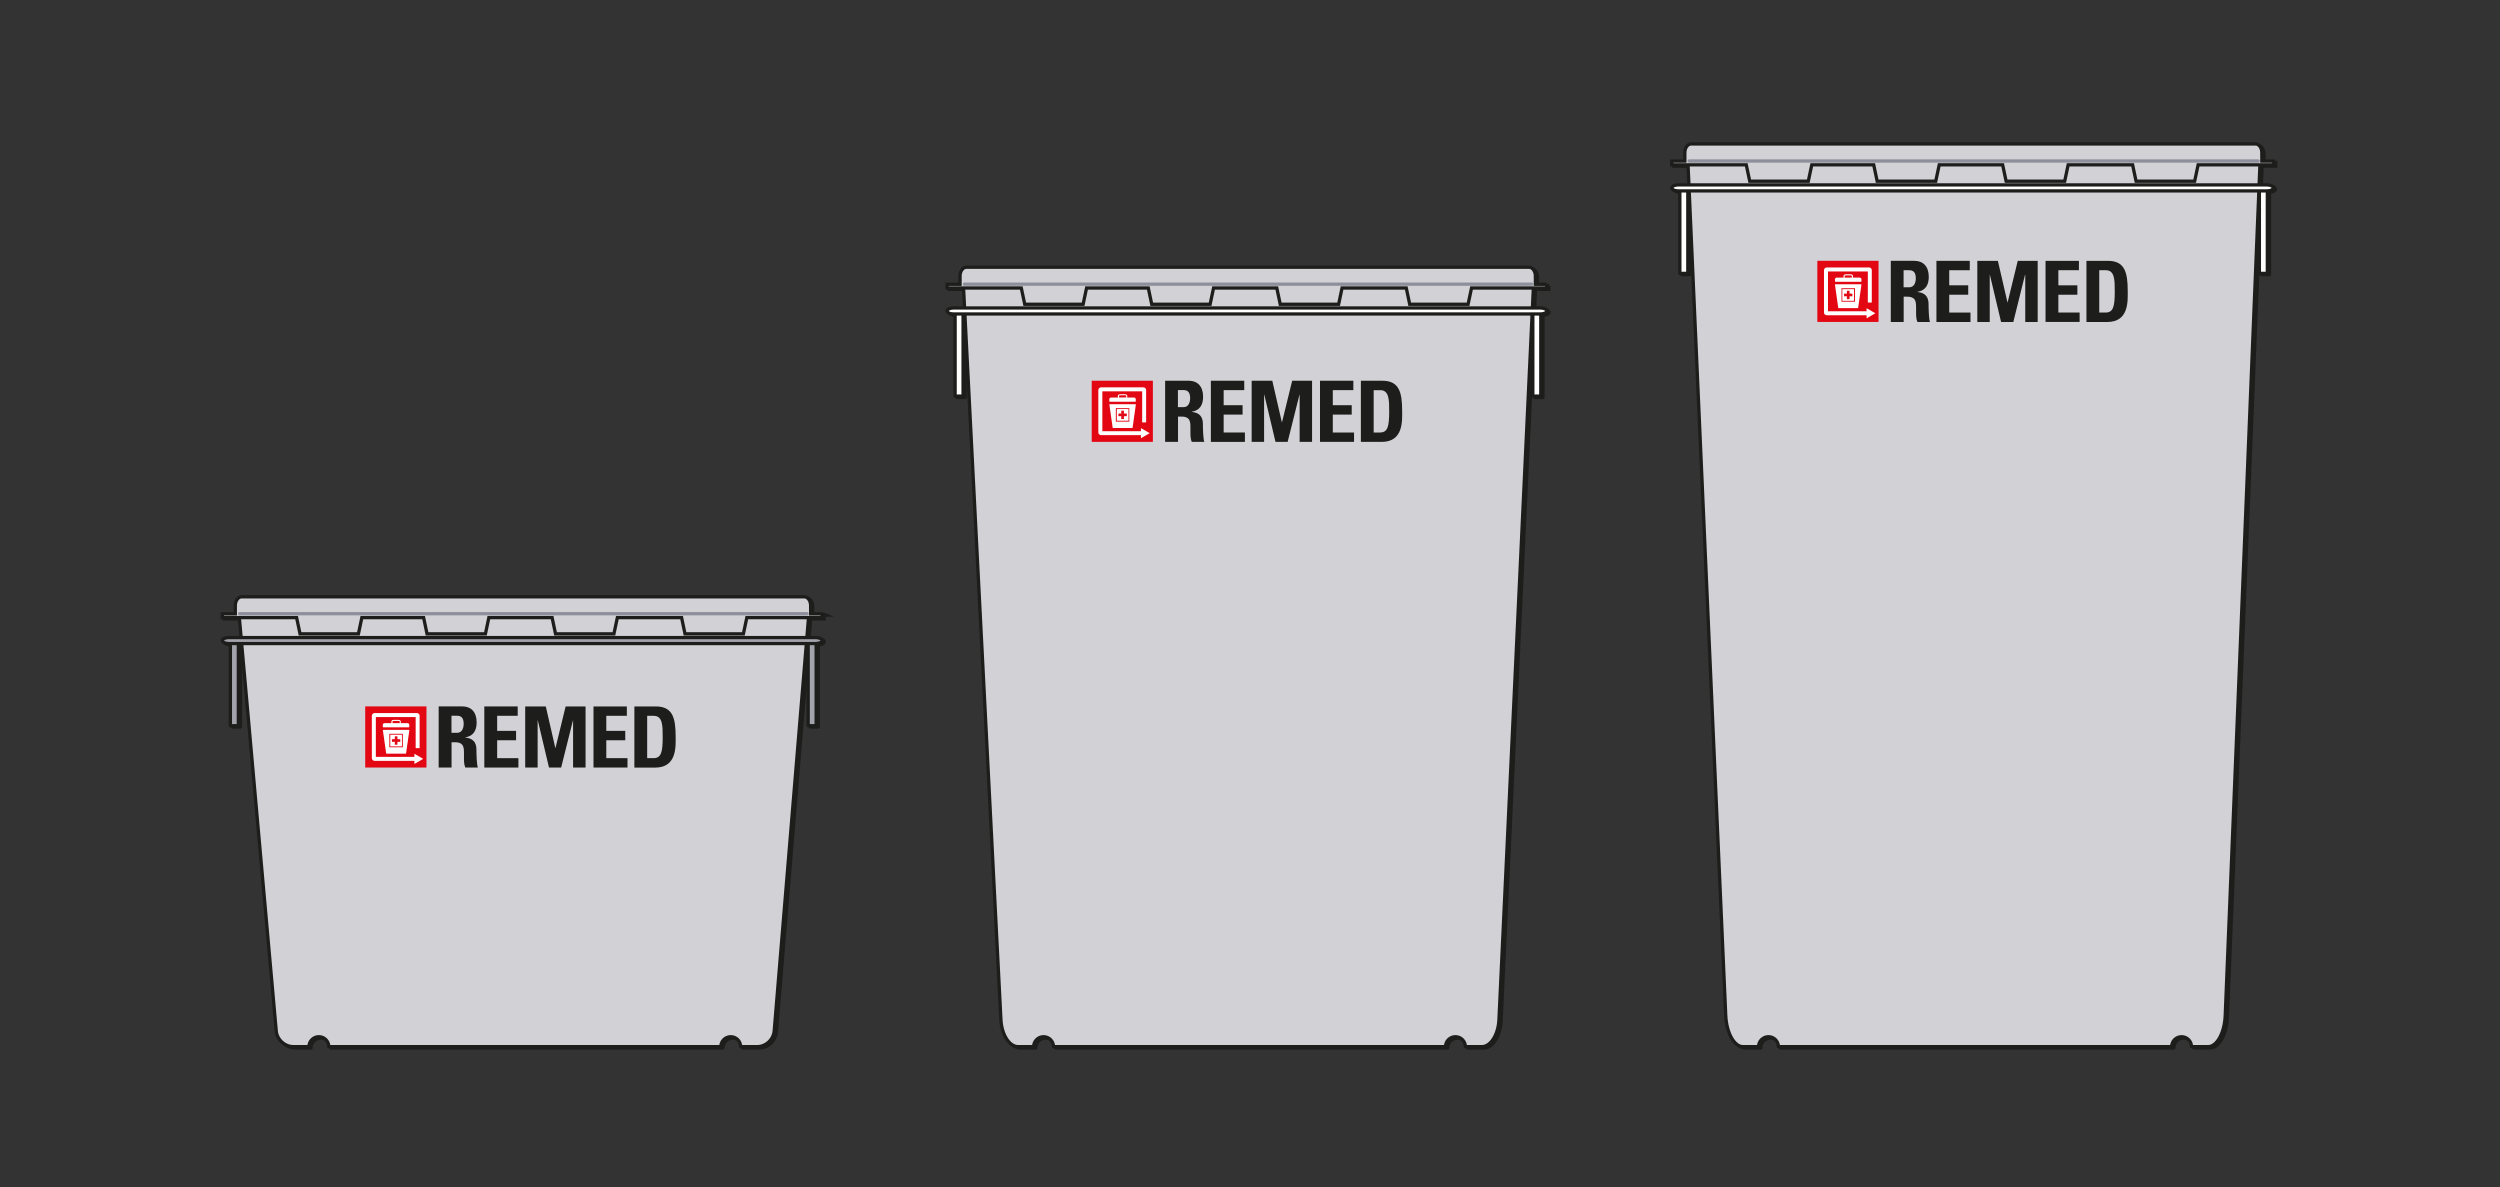 <?xml version="1.0" encoding="UTF-8"?>
<svg xmlns="http://www.w3.org/2000/svg" xmlns:xlink="http://www.w3.org/1999/xlink" id="Ebene_1" data-name="Ebene 1" viewBox="0 0 566.93 269.29">
  <rect x="0" y="0" width="566.93" height="269.29" fill="#333333" stroke="none"/>
  <defs>
    <style>
      .cls-1, .cls-2, .cls-3, .cls-4, .cls-5, .cls-6, .cls-7, .cls-8 {
        stroke-width: .75px;
      }

      .cls-1, .cls-2, .cls-3, .cls-4, .cls-6, .cls-7 {
        stroke-linecap: round;
        stroke-linejoin: round;
      }

      .cls-1, .cls-3, .cls-5, .cls-6, .cls-7, .cls-8 {
        stroke: #1d1d1b;
      }

      .cls-1, .cls-9, .cls-8 {
        fill: #fff;
      }

      .cls-10 {
        clip-path: url(#clippath-4);
      }

      .cls-2 {
        stroke: #dadada;
      }

      .cls-2, .cls-4, .cls-11, .cls-6 {
        fill: none;
      }

      .cls-3, .cls-5 {
        fill: #d1d1d6;
      }

      .cls-4 {
        stroke: #8d8f9a;
      }

      .cls-5, .cls-8 {
        stroke-miterlimit: 10;
      }

      .cls-12 {
        fill: #e30613;
      }

      .cls-13 {
        clip-path: url(#clippath-1);
      }

      .cls-14, .cls-7 {
        fill: #a3a4ab;
      }

      .cls-15 {
        clip-path: url(#clippath-5);
      }

      .cls-16 {
        clip-path: url(#clippath-3);
      }

      .cls-17 {
        fill: #1d1d1b;
      }

      .cls-18 {
        clip-path: url(#clippath-2);
      }

      .cls-19 {
        fill: #e30a18;
      }

      .cls-20 {
        clip-path: url(#clippath);
      }
    </style>
    <clipPath id="clippath">
      <rect class="cls-11" x="412.61" y="59.44" width="70.39" height="13.87"></rect>
    </clipPath>
    <clipPath id="clippath-1">
      <rect class="cls-11" x="248.06" y="86.63" width="70.39" height="13.87"></rect>
    </clipPath>
    <clipPath id="clippath-2">
      <rect class="cls-11" x="83.31" y="160.48" width="70.39" height="13.87"></rect>
    </clipPath>
    <clipPath id="clippath-3">
      <rect class="cls-11" x="412.12" y="59.14" width="70.39" height="13.87"></rect>
    </clipPath>
    <clipPath id="clippath-4">
      <rect class="cls-11" x="247.57" y="86.34" width="70.39" height="13.87"></rect>
    </clipPath>
    <clipPath id="clippath-5">
      <rect class="cls-11" x="82.82" y="160.19" width="70.39" height="13.87"></rect>
    </clipPath>
  </defs>
  <g id="Ebene_1-2" data-name="Ebene 1">
    <g>
      <g>
        <path class="cls-1" d="M509.34,33.56h-122.43c-1.96,0-3.79.28-3.62,4.14l8.55,192.93c.17,3.86,1.92,7.02,3.88,7.02h3.56c0-1.24,1.01-2.25,2.25-2.25s2.25,1.01,2.25,2.25h89.18c0-1.24,1.01-2.25,2.25-2.25s2.25,1.01,2.25,2.25h3.8c1.96,0,3.7-3.16,3.85-7.02l7.87-192.92c.16-3.86-1.66-4.14-3.63-4.14h0Z"></path>
        <g>
          <rect class="cls-1" x="381.42" y="43.03" width="1.81" height="19.26"></rect>
          <rect class="cls-1" x="512.84" y="43.03" width="1.81" height="19.26"></rect>
          <g>
            <path class="cls-9" d="M516.01,42.91c0,.37-.64.68-1.42.68h-133.57c-.78,0-1.42-.31-1.42-.68s.64-.68,1.42-.68h133.57c.78,0,1.42.31,1.42.68Z"></path>
            <path class="cls-6" d="M516.01,42.91c0,.37-.64.68-1.42.68h-133.57c-.78,0-1.42-.31-1.42-.68s.64-.68,1.42-.68h133.57c.78,0,1.42.31,1.42.68Z"></path>
          </g>
          <path class="cls-8" d="M516.01,36.83h-2.61v-1.91c0-1.09-.64-1.98-1.43-1.98h-127.99c-.79,0-1.43.89-1.43,1.98v1.91h-2.95v.85h16.88l.79,3.71h13.28l.79-3.71h14.04l.79,3.71h13.28l.79-3.71h14.38l.79,3.71h13.28l.79-3.71h14.61l.79,3.71h13.28l.79-3.71h17.1v-.85h-.04Z"></path>
          <line class="cls-2" x1="383.55" y1="36.81" x2="512.56" y2="36.81"></line>
        </g>
        <g>
          <path class="cls-17" d="M432.16,65.44h1.29c1.15,0,1.48-1.15,1.48-2.04,0-1.33-.56-1.83-1.48-1.83h-1.29v3.86h0ZM432.16,73.32h-2.9v-13.87h5.36c1.98,0,3.25,1.27,3.25,3.63,0,1.77-.69,3.09-2.57,3.4v.04c.63.08,2.52.23,2.52,2.73,0,.88.06,3.5.33,4.07h-2.84c-.38-.85-.31-1.79-.31-2.69,0-1.65.15-3.05-2.07-3.05h-.75v5.74h-.02Z"></path>
          <polygon class="cls-17" points="439.62 73.32 439.62 59.45 447.18 59.45 447.18 61.58 442.52 61.58 442.52 65 446.82 65 446.82 67.13 442.52 67.13 442.52 71.18 447.34 71.18 447.34 73.32 439.62 73.32 439.62 73.32"></polygon>
          <polygon class="cls-17" points="448.88 73.32 448.88 59.45 453.55 59.45 455.72 68.88 455.75 68.88 458.06 59.45 462.57 59.45 462.57 73.32 459.75 73.32 459.75 62.62 459.71 62.62 457.04 73.32 454.28 73.32 451.74 62.62 451.7 62.62 451.7 73.32 448.88 73.32 448.88 73.32"></polygon>
          <g class="cls-20">
            <g>
              <polygon class="cls-17" points="464.36 73.32 464.36 59.45 471.93 59.45 471.93 61.58 467.26 61.58 467.26 65 471.57 65 471.57 67.13 467.26 67.13 467.26 71.18 472.09 71.18 472.09 73.32 464.36 73.32 464.36 73.32"></polygon>
              <path class="cls-17" d="M476.55,71.18h1.4c1.77,0,2.11-1.33,2.11-4.8,0-2.55,0-4.8-2.02-4.8h-1.5v9.61h.01ZM473.64,59.45h4.84c3.8,0,4.51,2.54,4.51,6.86,0,2.13.33,7.01-4.63,7.01h-4.73v-13.87h.01Z"></path>
              <polygon class="cls-12" points="412.61 59.44 412.61 73.32 426.48 73.32 426.48 65.79 426.48 59.44 412.61 59.44 412.61 59.44"></polygon>
            </g>
          </g>
          <path class="cls-9" d="M425.76,71.34l-1.99-1.15v.7h-8.75v-9.03h9.03v7.04h.9v-7.33c0-.34-.28-.62-.62-.62h-9.6c-.34,0-.62.28-.62.62v9.6c0,.34.28.62.62.62h9.04v.7l1.99-1.15h0Z"></path>
          <path class="cls-9" d="M422.53,64.77h-5.84s-.05.01-.06.03c-.02.02-.02.04-.02.07l.74,5.23s.04.07.08.07h4.36s.08-.03.08-.07l.74-5.23s0-.05-.02-.07-.04-.03-.06-.03h0Z"></path>
          <path class="cls-9" d="M418.8,62.89s0-.14.28-.14h1.08c.24,0,.26.12.27.14v.36h-1.63v-.36h0ZM422.14,63.25h-1.47v-.36c0-.14-.11-.39-.52-.39h-1.08c-.42,0-.53.26-.53.39v.36h-1.45c-.49,0-.49.35-.49.35v.52s.04.08.08.08h5.84s.08-.04.08-.08v-.52s0-.35-.48-.35h.02Z"></path>
          <polygon class="cls-19" points="420.56 66.89 419.91 66.89 419.91 66.24 419.31 66.24 419.31 66.89 418.66 66.89 418.66 67.49 419.31 67.49 419.31 68.14 419.91 68.14 419.91 67.49 420.56 67.49 420.56 66.89 420.56 66.89"></polygon>
          <path class="cls-19" d="M418.28,68.52h2.65v-2.65h-2.65v2.65h0ZM421.14,68.72h-3.06v-3.06h3.06v3.06h0Z"></path>
        </g>
      </g>
      <g>
        <path class="cls-1" d="M344.6,61.43h-122.06c-1.96,0-3.78-.16-3.61,3.18l8.53,166.97c.17,3.34,1.91,6.07,3.87,6.07h3.55c0-1.24,1.01-2.25,2.25-2.25s2.25,1.01,2.25,2.25h88.9c0-1.24,1.01-2.25,2.25-2.25s2.25,1.01,2.25,2.25h3.78c1.96,0,3.68-2.73,3.84-6.08l7.85-166.97c.16-3.34-1.66-3.18-3.61-3.18h-.04Z"></path>
        <g>
          <rect class="cls-1" x="217.07" y="70.93" width="1.81" height="19.2"></rect>
          <rect class="cls-1" x="348.09" y="70.93" width="1.81" height="19.2"></rect>
          <g>
            <path class="cls-9" d="M351.26,70.82c0,.37-.64.68-1.42.68h-133.16c-.78,0-1.42-.3-1.42-.68s.64-.68,1.42-.68h133.16c.78,0,1.42.3,1.42.68Z"></path>
            <path class="cls-6" d="M351.26,70.82c0,.37-.64.68-1.42.68h-133.16c-.78,0-1.42-.3-1.42-.68s.64-.68,1.42-.68h133.16c.78,0,1.42.3,1.42.68Z"></path>
          </g>
          <path class="cls-8" d="M351.26,64.76h-2.6v-1.89c0-1.09-.64-1.97-1.43-1.97h-127.61c-.78,0-1.43.89-1.43,1.97v1.89h-2.94v.85h16.83l.78,3.69h13.24l.78-3.69h14l.78,3.69h13.24l.78-3.69h14.34l.78,3.69h13.24l.78-3.69h14.56l.78,3.69h13.24l.78-3.69h17.05v-.85h.03Z"></path>
          <line class="cls-2" x1="219.2" y1="64.74" x2="347.81" y2="64.74"></line>
        </g>
        <g>
          <path class="cls-17" d="M267.61,92.63h1.29c1.15,0,1.48-1.15,1.48-2.04,0-1.33-.56-1.83-1.48-1.83h-1.29v3.86h0ZM267.61,100.51h-2.9v-13.87h5.36c1.98,0,3.25,1.27,3.25,3.63,0,1.77-.69,3.09-2.57,3.4v.04c.63.08,2.52.23,2.52,2.73,0,.88.06,3.5.33,4.07h-2.84c-.38-.85-.31-1.79-.31-2.69,0-1.65.15-3.05-2.07-3.05h-.75v5.74h-.02Z"></path>
          <polygon class="cls-17" points="275.07 100.51 275.07 86.64 282.64 86.64 282.64 88.77 277.97 88.77 277.97 92.19 282.27 92.19 282.27 94.32 277.97 94.32 277.97 98.38 282.79 98.38 282.79 100.51 275.07 100.51 275.07 100.51"></polygon>
          <polygon class="cls-17" points="284.33 100.51 284.33 86.64 289 86.64 291.17 96.07 291.21 96.07 293.51 86.64 298.03 86.64 298.03 100.51 295.2 100.51 295.2 89.81 295.16 89.81 292.49 100.51 289.73 100.51 287.19 89.81 287.15 89.81 287.15 100.51 284.33 100.51 284.33 100.51"></polygon>
          <g class="cls-13">
            <g>
              <polygon class="cls-17" points="299.82 100.51 299.82 86.64 307.38 86.64 307.38 88.77 302.72 88.77 302.72 92.19 307.02 92.19 307.02 94.32 302.72 94.32 302.72 98.38 307.54 98.38 307.54 100.51 299.82 100.51 299.82 100.51"></polygon>
              <path class="cls-17" d="M312,98.38h1.4c1.77,0,2.11-1.33,2.11-4.8,0-2.55,0-4.8-2.02-4.8h-1.5v9.61h.01ZM309.1,86.64h4.84c3.8,0,4.51,2.54,4.51,6.86,0,2.13.33,7.01-4.63,7.01h-4.73v-13.87h.01Z"></path>
              <polygon class="cls-12" points="248.06 86.63 248.06 100.51 261.93 100.51 261.93 92.98 261.93 86.63 248.06 86.63 248.06 86.63"></polygon>
            </g>
          </g>
          <path class="cls-9" d="M261.21,98.53l-1.99-1.15v.7h-8.75v-9.03h9.03v7.04h.9v-7.33c0-.34-.28-.62-.62-.62h-9.6c-.34,0-.62.28-.62.62v9.6c0,.34.28.62.62.62h9.04v.7l1.99-1.15h0Z"></path>
          <path class="cls-9" d="M257.98,91.96h-5.84s-.05.01-.06.03c-.02.02-.02.04-.02.07l.74,5.23s.04.07.08.07h4.36s.08-.03.08-.07l.74-5.23s0-.05-.02-.07-.04-.03-.06-.03h0Z"></path>
          <path class="cls-9" d="M254.25,90.08s0-.14.28-.14h1.08c.24,0,.26.12.27.14v.36h-1.63v-.36h0ZM257.59,90.44h-1.47v-.36c0-.14-.11-.39-.52-.39h-1.08c-.42,0-.53.26-.53.39v.36h-1.45c-.49,0-.49.35-.49.35v.52s.04.08.08.08h5.84s.08-.04.08-.08v-.52s0-.35-.48-.35h.02Z"></path>
          <polygon class="cls-19" points="256.01 94.08 255.36 94.08 255.36 93.43 254.76 93.43 254.76 94.08 254.11 94.08 254.11 94.68 254.76 94.68 254.76 95.33 255.36 95.33 255.36 94.68 256.01 94.68 256.01 94.08 256.01 94.08"></polygon>
          <path class="cls-19" d="M253.74,95.71h2.65v-2.65h-2.65v2.65h0ZM256.59,95.91h-3.06v-3.06h3.06v3.06h0Z"></path>
        </g>
      </g>
      <g>
        <path class="cls-1" d="M180.26,135.93H58.2c-1.96,0-3.78.66-3.61,2.61l8.53,95.56c.17,1.95,1.91,3.55,3.87,3.55h3.55c0-1.24,1.01-2.25,2.25-2.25s2.25,1.01,2.25,2.25h88.9c0-1.24,1.01-2.25,2.25-2.25s2.24,1.01,2.24,2.25h3.78c1.96,0,3.68-1.6,3.84-3.55l7.85-94.55c.16-1.95-1.66-3.61-3.61-3.61h-.03Z"></path>
        <g>
          <rect class="cls-1" x="52.73" y="145.66" width="1.81" height="19.2"></rect>
          <rect class="cls-1" x="183.75" y="145.66" width="1.81" height="19.2"></rect>
          <g>
            <path class="cls-9" d="M186.91,145.55c0,.37-.64.68-1.42.68H52.34c-.78,0-1.42-.3-1.42-.68s.64-.68,1.42-.68h133.16c.78,0,1.42.3,1.42.68h0Z"></path>
            <path class="cls-6" d="M186.91,145.55c0,.37-.64.68-1.42.68H52.34c-.78,0-1.42-.3-1.42-.68s.64-.68,1.42-.68h133.16c.78,0,1.42.3,1.42.68h0Z"></path>
          </g>
          <path class="cls-8" d="M186.91,139.49h-2.6v-1.89c0-1.09-.64-1.97-1.43-1.97H55.28c-.78,0-1.43.89-1.43,1.97v1.89h-2.94v.85h16.83l.78,3.69h13.24l.78-3.69h14l.78,3.69h13.24l.78-3.69h14.34l.78,3.69h13.24l.78-3.69h14.56l.78,3.69h13.24l.78-3.69h17.05v-.85h.02Z"></path>
          <line class="cls-2" x1="54.85" y1="139.47" x2="183.47" y2="139.47"></line>
        </g>
      </g>
      <g>
        <path class="cls-17" d="M102.86,166.48h1.29c1.15,0,1.48-1.15,1.48-2.04,0-1.33-.56-1.83-1.48-1.83h-1.29v3.86h0ZM102.86,174.36h-2.9v-13.87h5.36c1.98,0,3.25,1.27,3.25,3.63,0,1.77-.69,3.09-2.57,3.4v.04c.63.08,2.52.23,2.52,2.73,0,.88.06,3.5.33,4.07h-2.84c-.38-.85-.31-1.79-.31-2.69,0-1.65.15-3.05-2.07-3.05h-.75v5.74h-.02Z"></path>
        <polygon class="cls-17" points="110.32 174.36 110.32 160.49 117.89 160.49 117.89 162.62 113.22 162.62 113.22 166.04 117.52 166.04 117.52 168.17 113.22 168.17 113.22 172.23 118.04 172.23 118.04 174.36 110.32 174.36 110.32 174.36"></polygon>
        <polygon class="cls-17" points="119.58 174.36 119.58 160.49 124.25 160.49 126.42 169.92 126.46 169.92 128.76 160.49 133.28 160.49 133.28 174.36 130.45 174.36 130.45 163.66 130.41 163.66 127.74 174.36 124.98 174.36 122.44 163.66 122.4 163.66 122.4 174.36 119.58 174.36 119.58 174.36"></polygon>
        <g class="cls-18">
          <g>
            <polygon class="cls-17" points="135.07 174.36 135.07 160.49 142.64 160.49 142.64 162.62 137.97 162.62 137.97 166.04 142.27 166.04 142.27 168.17 137.97 168.17 137.97 172.23 142.79 172.23 142.79 174.36 135.07 174.36 135.07 174.36"></polygon>
            <path class="cls-17" d="M147.25,172.23h1.4c1.77,0,2.11-1.33,2.11-4.8,0-2.55,0-4.8-2.02-4.8h-1.5v9.61h.01ZM144.35,160.49h4.84c3.8,0,4.51,2.54,4.51,6.86,0,2.13.33,7.01-4.63,7.01h-4.73v-13.87h.01Z"></path>
            <polygon class="cls-12" points="83.31 160.48 83.31 174.36 97.19 174.36 97.19 166.83 97.19 160.48 83.31 160.48 83.31 160.48"></polygon>
          </g>
        </g>
        <path class="cls-9" d="M96.46,172.38l-1.99-1.15v.7h-8.75v-9.03h9.03v7.04h.9v-7.33c0-.34-.28-.62-.62-.62h-9.6c-.34,0-.62.28-.62.62v9.6c0,.34.28.62.62.62h9.04v.7l1.99-1.15h0Z"></path>
        <path class="cls-9" d="M93.23,165.81h-5.84s-.05,0-.06.03c-.02.02-.02.04-.02.07l.74,5.23s.04.07.08.07h4.36s.08-.03.08-.07l.74-5.23s0-.05-.02-.07-.04-.03-.06-.03h0Z"></path>
        <path class="cls-9" d="M89.5,163.93s0-.14.28-.14h1.08c.24,0,.26.12.27.14v.36h-1.63v-.36h0ZM92.84,164.29h-1.47v-.36c0-.14-.11-.39-.52-.39h-1.08c-.42,0-.53.26-.53.39v.36h-1.45c-.49,0-.49.35-.49.35v.52s.04.08.08.08h5.84s.08-.04.08-.08v-.52s0-.35-.48-.35h.02Z"></path>
        <polygon class="cls-19" points="91.26 167.93 90.61 167.93 90.61 167.28 90.01 167.28 90.01 167.93 89.36 167.93 89.36 168.53 90.01 168.53 90.01 169.18 90.61 169.18 90.61 168.53 91.26 168.53 91.26 167.93 91.26 167.93"></polygon>
        <path class="cls-19" d="M88.99,169.56h2.65v-2.65h-2.65v2.65h0ZM91.84,169.76h-3.06v-3.06h3.06v3.06h0Z"></path>
      </g>
    </g>
  </g>
  <path class="cls-3" d="M508.85,33.26h-122.43c-1.96,0-3.79.28-3.62,4.14l8.55,192.93c.17,3.86,1.92,7.02,3.88,7.02h3.56c0-1.24,1.01-2.25,2.25-2.25s2.25,1.01,2.25,2.25h89.18c0-1.24,1.01-2.25,2.25-2.25s2.25,1.01,2.25,2.25h3.8c1.96,0,3.7-3.16,3.85-7.02l7.87-192.92c.16-3.86-1.66-4.14-3.63-4.14h0Z"></path>
  <rect class="cls-1" x="380.94" y="42.73" width="1.81" height="19.26"></rect>
  <rect class="cls-1" x="512.36" y="42.73" width="1.81" height="19.26"></rect>
  <path class="cls-9" d="M515.53,42.61c0,.37-.64.68-1.42.68h-133.57c-.78,0-1.42-.31-1.42-.68s.64-.68,1.42-.68h133.57c.78,0,1.42.31,1.42.68Z"></path>
  <path class="cls-6" d="M515.53,42.61c0,.37-.64.68-1.42.68h-133.57c-.78,0-1.42-.31-1.42-.68s.64-.68,1.42-.68h133.57c.78,0,1.42.31,1.42.68Z"></path>
  <path class="cls-5" d="M515.53,36.53h-2.61v-1.91c0-1.09-.64-1.98-1.43-1.98h-127.99c-.79,0-1.43.89-1.43,1.98v1.91h-2.95v.85h16.88l.79,3.71h13.28l.79-3.71h14.04l.79,3.71h13.28l.79-3.71h14.38l.79,3.71h13.28l.79-3.71h14.61l.79,3.71h13.28l.79-3.71h17.1v-.85h-.04Z"></path>
  <line class="cls-4" x1="383.06" y1="36.51" x2="512.07" y2="36.51"></line>
  <path class="cls-17" d="M431.68,65.15h1.29c1.15,0,1.48-1.15,1.48-2.04,0-1.33-.56-1.83-1.48-1.83h-1.29v3.86h0ZM431.68,73.02h-2.9v-13.87h5.36c1.98,0,3.25,1.27,3.25,3.63,0,1.77-.69,3.09-2.57,3.4v.04c.63.08,2.52.23,2.52,2.73,0,.88.06,3.5.33,4.07h-2.84c-.38-.85-.31-1.79-.31-2.69,0-1.65.15-3.05-2.07-3.05h-.75v5.74h-.02,0Z"></path>
  <polygon class="cls-17" points="439.13 73.02 439.13 59.15 446.69 59.15 446.69 61.28 442.03 61.28 442.03 64.7 446.34 64.7 446.34 66.83 442.03 66.83 442.03 70.88 446.85 70.88 446.85 73.02 439.13 73.02 439.13 73.02"></polygon>
  <polygon class="cls-17" points="448.4 73.02 448.4 59.15 453.06 59.15 455.24 68.58 455.27 68.58 457.57 59.15 462.09 59.15 462.09 73.02 459.27 73.02 459.27 62.32 459.22 62.32 456.56 73.02 453.79 73.02 451.25 62.32 451.22 62.32 451.22 73.02 448.4 73.02 448.4 73.02"></polygon>
  <g class="cls-16">
    <g>
      <polygon class="cls-17" points="463.87 73.02 463.87 59.15 471.44 59.15 471.44 61.28 466.78 61.28 466.78 64.7 471.09 64.7 471.09 66.83 466.78 66.83 466.78 70.88 471.6 70.88 471.6 73.02 463.87 73.02 463.87 73.02"></polygon>
      <path class="cls-17" d="M476.06,70.88h1.4c1.77,0,2.11-1.33,2.11-4.8,0-2.55,0-4.8-2.02-4.8h-1.5v9.61h.01ZM473.16,59.15h4.84c3.8,0,4.51,2.54,4.51,6.86,0,2.13.33,7.01-4.63,7.01h-4.73v-13.87s.01,0,.01,0Z"></path>
      <polygon class="cls-12" points="412.12 59.14 412.12 73.02 426 73.02 426 65.49 426 59.14 412.12 59.14 412.12 59.14"></polygon>
    </g>
  </g>
  <path class="cls-9" d="M425.28,71.04l-1.99-1.15v.7h-8.75v-9.03h9.03v7.04h.9v-7.33c0-.34-.28-.62-.62-.62h-9.6c-.34,0-.62.28-.62.62v9.6c0,.34.28.62.62.62h9.04v.7l1.99-1.15h0Z"></path>
  <path class="cls-9" d="M422.04,64.47h-5.84s-.05,0-.06.03c-.02.02-.02.04-.02.07l.74,5.23s.04.07.08.07h4.36s.08-.03.08-.07l.74-5.23s0-.05-.02-.07-.04-.03-.06-.03h0Z"></path>
  <path class="cls-9" d="M418.31,62.59s0-.14.28-.14h1.08c.24,0,.26.12.27.14v.36h-1.63v-.36h0ZM421.66,62.95h-1.47v-.36c0-.14-.11-.39-.52-.39h-1.08c-.42,0-.53.26-.53.39v.36h-1.45c-.49,0-.49.35-.49.35v.52s.04.08.08.08h5.84s.08-.04.08-.08v-.52s0-.35-.48-.35h.02Z"></path>
  <polygon class="cls-19" points="420.07 66.59 419.43 66.59 419.43 65.94 418.82 65.94 418.82 66.59 418.18 66.59 418.18 67.19 418.82 67.19 418.82 67.84 419.43 67.84 419.43 67.19 420.07 67.19 420.07 66.59 420.07 66.59"></polygon>
  <path class="cls-19" d="M417.79,68.22h2.65v-2.65h-2.65v2.65h0ZM420.66,68.42h-3.06v-3.06h3.06v3.06h0Z"></path>
  <path class="cls-3" d="M344.12,61.13h-122.06c-1.96,0-3.78-.16-3.61,3.18l8.53,166.97c.17,3.34,1.91,6.07,3.87,6.07h3.55c0-1.24,1.01-2.25,2.25-2.25s2.25,1.01,2.25,2.25h88.9c0-1.24,1.01-2.25,2.25-2.25s2.25,1.01,2.25,2.25h3.78c1.96,0,3.68-2.73,3.84-6.08l7.85-166.97c.16-3.34-1.66-3.18-3.61-3.18h-.04Z"></path>
  <rect class="cls-1" x="216.59" y="70.63" width="1.81" height="19.2"></rect>
  <rect class="cls-1" x="347.6" y="70.63" width="1.81" height="19.2"></rect>
  <path class="cls-9" d="M350.78,70.52c0,.37-.64.68-1.42.68h-133.16c-.78,0-1.42-.3-1.42-.68s.64-.68,1.42-.68h133.16c.78,0,1.42.3,1.42.68Z"></path>
  <path class="cls-6" d="M350.78,70.52c0,.37-.64.68-1.42.68h-133.16c-.78,0-1.42-.3-1.42-.68s.64-.68,1.42-.68h133.16c.78,0,1.42.3,1.42.68Z"></path>
  <path class="cls-5" d="M350.78,64.46h-2.6v-1.89c0-1.09-.64-1.97-1.43-1.97h-127.61c-.78,0-1.43.89-1.43,1.97v1.89h-2.94v.85h16.83l.78,3.69h13.24l.78-3.69h14l.78,3.69h13.24l.78-3.69h14.34l.78,3.69h13.24l.78-3.69h14.56l.78,3.69h13.24l.78-3.69h17.05v-.85h.03Z"></path>
  <line class="cls-4" x1="218.71" y1="64.44" x2="347.32" y2="64.44"></line>
  <path class="cls-17" d="M267.12,92.33h1.29c1.15,0,1.48-1.15,1.48-2.04,0-1.33-.56-1.83-1.48-1.83h-1.29v3.86h0ZM267.12,100.21h-2.9v-13.87h5.36c1.98,0,3.25,1.27,3.25,3.63,0,1.77-.69,3.09-2.57,3.4v.04c.63.08,2.52.23,2.52,2.73,0,.88.06,3.5.33,4.07h-2.84c-.38-.85-.31-1.79-.31-2.69,0-1.65.15-3.05-2.07-3.05h-.75v5.74s-.02,0-.02,0Z"></path>
  <polygon class="cls-17" points="274.59 100.21 274.59 86.34 282.16 86.34 282.16 88.47 277.49 88.47 277.49 91.89 281.78 91.89 281.78 94.02 277.49 94.02 277.49 98.08 282.31 98.08 282.31 100.21 274.59 100.21 274.59 100.21"></polygon>
  <polygon class="cls-17" points="283.84 100.21 283.84 86.34 288.52 86.34 290.69 95.77 290.72 95.77 293.03 86.34 297.54 86.34 297.54 100.21 294.72 100.21 294.72 89.51 294.68 89.51 292 100.21 289.25 100.21 286.71 89.51 286.66 89.51 286.66 100.21 283.84 100.21 283.84 100.21"></polygon>
  <g class="cls-10">
    <g>
      <polygon class="cls-17" points="299.34 100.21 299.34 86.34 306.9 86.34 306.9 88.47 302.24 88.47 302.24 91.89 306.53 91.89 306.53 94.02 302.24 94.02 302.24 98.08 307.06 98.08 307.06 100.21 299.34 100.21 299.34 100.21"></polygon>
      <path class="cls-17" d="M311.52,98.08h1.4c1.77,0,2.11-1.33,2.11-4.8,0-2.55,0-4.8-2.02-4.8h-1.5v9.61h.01ZM308.62,86.34h4.84c3.8,0,4.51,2.54,4.51,6.86,0,2.13.33,7.01-4.63,7.01h-4.73v-13.87s.01,0,.01,0Z"></path>
      <polygon class="cls-12" points="247.57 86.33 247.57 100.21 261.44 100.21 261.44 92.69 261.44 86.33 247.57 86.33 247.57 86.33"></polygon>
    </g>
  </g>
  <path class="cls-9" d="M260.72,98.23l-1.99-1.15v.7h-8.75v-9.03h9.03v7.04h.9v-7.33c0-.34-.28-.62-.62-.62h-9.6c-.34,0-.62.28-.62.62v9.6c0,.34.28.62.62.62h9.04v.7l1.99-1.15h0Z"></path>
  <path class="cls-9" d="M257.5,91.66h-5.84s-.05,0-.06.03c-.02.02-.02.04-.02.07l.74,5.23s.04.07.08.07h4.36s.08-.03.08-.07l.74-5.23s0-.05-.02-.07-.04-.03-.06-.03h0Z"></path>
  <path class="cls-9" d="M253.77,89.78s0-.14.28-.14h1.08c.24,0,.26.12.27.14v.36h-1.63v-.36h0ZM257.1,90.15h-1.47v-.36c0-.14-.11-.39-.52-.39h-1.08c-.42,0-.53.26-.53.39v.36h-1.45c-.49,0-.49.35-.49.35v.52s.04.08.08.08h5.84s.08-.04.08-.08v-.52s0-.35-.48-.35h.02Z"></path>
  <polygon class="cls-19" points="255.53 93.78 254.88 93.78 254.88 93.13 254.27 93.13 254.27 93.78 253.63 93.78 253.63 94.38 254.27 94.38 254.27 95.03 254.88 95.03 254.88 94.38 255.53 94.38 255.53 93.78 255.53 93.78"></polygon>
  <path class="cls-19" d="M253.26,95.41h2.65v-2.65h-2.65v2.65h0ZM256.1,95.62h-3.06v-3.06h3.06v3.06h0Z"></path>
  <path class="cls-3" d="M179.77,135.63H57.72c-1.96,0-3.78.66-3.61,2.61l8.53,95.56c.17,1.95,1.91,3.55,3.87,3.55h3.55c0-1.24,1.01-2.25,2.25-2.25s2.25,1.01,2.25,2.25h88.9c0-1.24,1.01-2.25,2.25-2.25s2.24,1.01,2.24,2.25h3.78c1.96,0,3.68-1.6,3.84-3.55l7.85-94.55c.16-1.95-1.66-3.61-3.61-3.61h-.04Z"></path>
  <rect class="cls-7" x="52.24" y="145.37" width="1.81" height="19.2"></rect>
  <rect class="cls-7" x="183.27" y="145.37" width="1.81" height="19.2"></rect>
  <path class="cls-14" d="M186.43,145.26c0,.37-.64.68-1.42.68H51.86c-.78,0-1.42-.3-1.42-.68s.64-.68,1.42-.68h133.16c.78,0,1.42.3,1.42.68h0Z"></path>
  <path class="cls-7" d="M186.43,145.26c0,.37-.64.68-1.42.68H51.86c-.78,0-1.42-.3-1.42-.68s.64-.68,1.42-.68h133.16c.78,0,1.42.3,1.42.68h0Z"></path>
  <path class="cls-5" d="M186.43,139.2h-2.6v-1.89c0-1.09-.64-1.97-1.43-1.97H54.79c-.78,0-1.43.89-1.43,1.97v1.89h-2.93v.85h16.83l.78,3.69h13.24l.78-3.69h14l.78,3.69h13.24l.78-3.69h14.34l.78,3.69h13.24l.78-3.69h14.56l.78,3.69h13.24l.78-3.69h17.05v-.85h.02Z"></path>
  <line class="cls-4" x1="54.36" y1="139.17" x2="182.99" y2="139.17"></line>
  <path class="cls-17" d="M102.38,166.18h1.29c1.15,0,1.48-1.15,1.48-2.04,0-1.33-.56-1.83-1.48-1.83h-1.29v3.86h0ZM102.38,174.06h-2.9v-13.87h5.36c1.98,0,3.25,1.27,3.25,3.63,0,1.77-.69,3.09-2.57,3.4v.04c.63.08,2.52.23,2.52,2.73,0,.88.06,3.5.33,4.07h-2.84c-.38-.85-.31-1.79-.31-2.69,0-1.65.15-3.05-2.07-3.05h-.75v5.74h-.02Z"></path>
  <polygon class="cls-17" points="109.83 174.06 109.83 160.2 117.4 160.2 117.4 162.32 112.74 162.32 112.74 165.74 117.03 165.74 117.03 167.87 112.74 167.87 112.74 171.93 117.56 171.93 117.56 174.06 109.83 174.06 109.83 174.06"></polygon>
  <polygon class="cls-17" points="119.1 174.06 119.1 160.2 123.77 160.2 125.93 169.62 125.97 169.62 128.27 160.2 132.79 160.2 132.79 174.06 129.96 174.06 129.96 163.37 129.93 163.37 127.25 174.06 124.5 174.06 121.96 163.37 121.92 163.37 121.92 174.06 119.1 174.06 119.1 174.06"></polygon>
  <g class="cls-15">
    <g>
      <polygon class="cls-17" points="134.59 174.06 134.59 160.2 142.15 160.2 142.15 162.32 137.49 162.32 137.49 165.74 141.79 165.74 141.79 167.87 137.49 167.87 137.49 171.93 142.3 171.93 142.3 174.06 134.59 174.06 134.59 174.06"></polygon>
      <path class="cls-17" d="M146.77,171.93h1.4c1.77,0,2.11-1.33,2.11-4.8,0-2.55,0-4.8-2.02-4.8h-1.5v9.61h.01,0ZM143.87,160.2h4.84c3.8,0,4.51,2.54,4.51,6.86,0,2.13.33,7.01-4.63,7.01h-4.73v-13.87h.01,0Z"></path>
      <polygon class="cls-12" points="82.82 160.18 82.82 174.06 96.71 174.06 96.71 166.53 96.71 160.18 82.82 160.18 82.82 160.18"></polygon>
    </g>
  </g>
  <path class="cls-9" d="M95.97,172.09l-1.99-1.15v.7h-8.75v-9.03h9.03v7.04h.9v-7.33c0-.34-.28-.62-.62-.62h-9.6c-.34,0-.62.28-.62.62v9.6c0,.34.28.62.62.62h9.04v.7l1.99-1.15h0Z"></path>
  <path class="cls-9" d="M92.75,165.51h-5.84s-.05,0-.06.03c-.02.02-.02.04-.02.07l.74,5.23s.04.07.08.07h4.36s.08-.03.08-.07l.74-5.23s0-.05-.02-.07-.04-.03-.06-.03h0Z"></path>
  <path class="cls-9" d="M89.02,163.63s0-.14.28-.14h1.08c.24,0,.26.12.27.14v.36h-1.63v-.36h0ZM92.35,163.99h-1.47v-.36c0-.14-.11-.39-.52-.39h-1.08c-.42,0-.53.26-.53.39v.36h-1.45c-.49,0-.49.35-.49.35v.52s.04.08.08.08h5.84s.08-.04.08-.08v-.52s0-.35-.48-.35h.02Z"></path>
  <polygon class="cls-19" points="90.78 167.63 90.13 167.63 90.13 166.98 89.53 166.98 89.53 167.63 88.88 167.63 88.88 168.23 89.53 168.23 89.53 168.88 90.13 168.88 90.13 168.23 90.78 168.23 90.78 167.63 90.78 167.63"></polygon>
  <path class="cls-19" d="M88.5,169.26h2.65v-2.65h-2.65v2.65h0ZM91.35,169.46h-3.06v-3.06h3.06v3.06h0Z"></path>
</svg>
